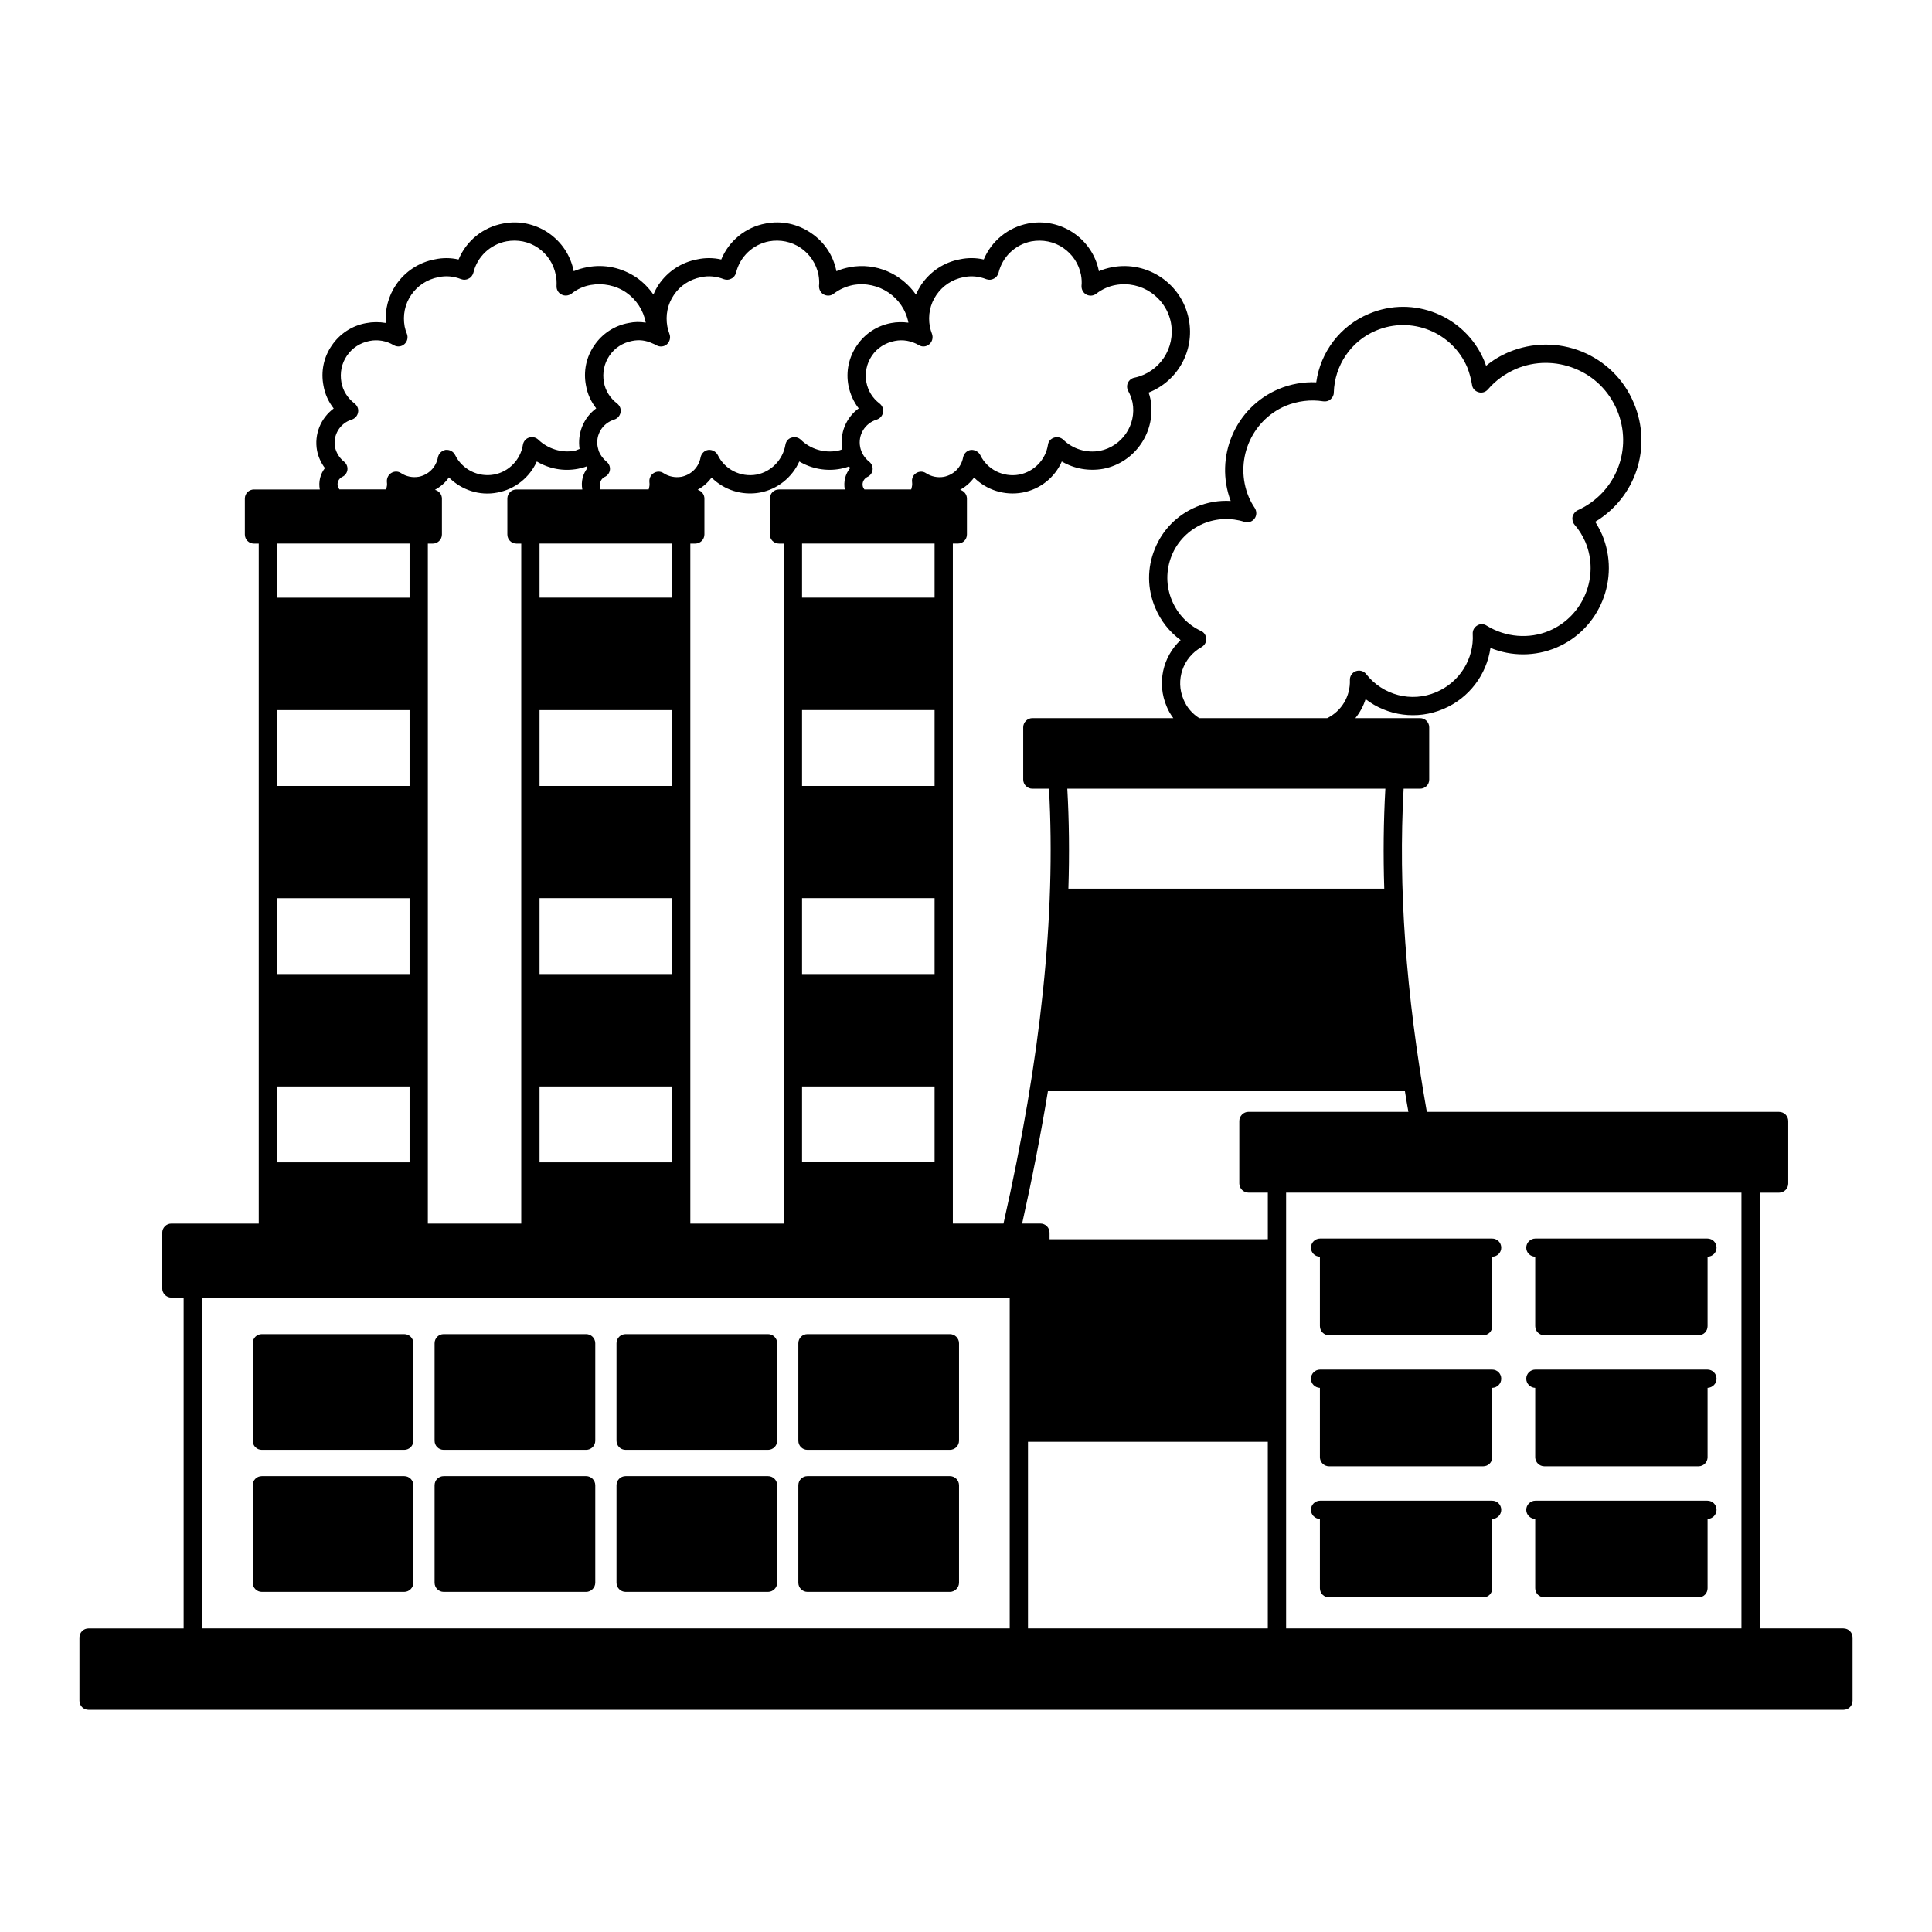 <?xml version="1.0" encoding="UTF-8"?>
<!-- Uploaded to: SVG Repo, www.svgrepo.com, Generator: SVG Repo Mixer Tools -->
<svg fill="#000000" width="800px" height="800px" version="1.1" viewBox="144 144 512 512" xmlns="http://www.w3.org/2000/svg">
 <g>
  <path d="m347.54 497.56h-37.738c-1.355 0-2.422 1.066-2.422 2.422v25.82c0 1.355 1.066 2.422 2.422 2.422h37.738c1.309 0 2.422-1.066 2.422-2.422v-25.82c0-1.355-1.113-2.422-2.422-2.422z"/>
  <path d="m299.33 497.56h-37.738c-1.355 0-2.422 1.066-2.422 2.422v25.82c0 1.355 1.066 2.422 2.422 2.422h37.738c1.309 0 2.422-1.066 2.422-2.422v-25.82c0-1.355-1.113-2.422-2.422-2.422z"/>
  <path d="m395.73 497.56h-37.738c-1.355 0-2.422 1.066-2.422 2.422v25.82c0 1.355 1.066 2.422 2.422 2.422h37.738c1.309 0 2.422-1.066 2.422-2.422v-25.82c0-1.355-1.113-2.422-2.422-2.422z"/>
  <path d="m251.13 497.56h-37.738c-1.355 0-2.422 1.066-2.422 2.422v25.82c0 1.355 1.066 2.422 2.422 2.422h37.738c1.309 0 2.422-1.066 2.422-2.422v-25.82c0-1.355-1.113-2.422-2.422-2.422z"/>
  <path d="m347.54 535.2h-37.738c-1.355 0-2.422 1.066-2.422 2.422v25.82c0 1.309 1.066 2.422 2.422 2.422h37.738c1.309 0 2.422-1.113 2.422-2.422v-25.82c0-1.355-1.113-2.422-2.422-2.422z"/>
  <path d="m299.33 535.2h-37.738c-1.355 0-2.422 1.066-2.422 2.422v25.82c0 1.309 1.066 2.422 2.422 2.422h37.738c1.309 0 2.422-1.113 2.422-2.422v-25.82c0-1.355-1.113-2.422-2.422-2.422z"/>
  <path d="m395.73 535.2h-37.738c-1.355 0-2.422 1.066-2.422 2.422v25.82c0 1.309 1.066 2.422 2.422 2.422h37.738c1.309 0 2.422-1.113 2.422-2.422v-25.82c0-1.355-1.113-2.422-2.422-2.422z"/>
  <path d="m251.13 535.2h-37.738c-1.355 0-2.422 1.066-2.422 2.422v25.82c0 1.309 1.066 2.422 2.422 2.422h37.738c1.309 0 2.422-1.113 2.422-2.422v-25.82c0-1.355-1.113-2.422-2.422-2.422z"/>
  <path d="m632.53 575.56h-22.188v-115.49h5.137c1.355 0 2.422-1.113 2.422-2.422v-16.566c0-1.309-1.066-2.422-2.422-2.422h-93.352c-5.57-31.488-7.606-59.586-6.152-85.648h4.359c1.355 0 2.422-1.066 2.422-2.422v-13.855c0-1.309-1.066-2.422-2.422-2.422h-17.148c1.211-1.5 2.133-3.195 2.711-5.039 5.766 4.457 13.66 5.57 20.59 2.617 6.832-2.859 11.48-9.105 12.5-16.18 5.57 2.277 11.867 2.277 17.488-0.098 11.531-4.894 16.957-18.312 12.109-29.891-0.531-1.164-1.113-2.324-1.84-3.441 10.707-6.441 15.211-19.715 10.223-31.488-2.617-6.25-7.508-11.047-13.758-13.613-6.25-2.519-13.129-2.469-19.379 0.145-2.18 0.922-4.215 2.133-6.008 3.633-0.145-0.484-0.34-0.969-0.531-1.453-5.039-11.82-18.699-17.344-30.473-12.352-7.606 3.148-12.887 10.125-14 18.168-3.344-0.145-6.781 0.438-9.98 1.793-11.531 4.894-17.051 18.02-12.691 29.648-3.051-0.195-6.199 0.34-9.105 1.551-5.039 2.133-8.961 6.055-10.996 11.141-2.082 5.039-2.035 10.609 0.098 15.598 1.453 3.488 3.777 6.394 6.734 8.574-4.746 4.457-6.348 11.434-3.684 17.633 0.438 1.113 1.066 2.133 1.742 3.051h-37.352c-1.309 0-2.422 1.113-2.422 2.422v13.855c0 1.355 1.113 2.422 2.422 2.422h4.41c1.84 33.426-2.082 71.164-12.062 115.25h-13.418v-180.21h1.309c1.355 0 2.422-1.066 2.422-2.422v-9.496c0-1.113-0.773-2.035-1.793-2.324 1.453-0.824 2.711-1.891 3.684-3.246 3.293 3.293 8.09 4.844 12.836 3.973 4.699-0.871 8.574-4.019 10.414-8.234 3.293 1.938 7.168 2.617 10.996 1.938 8.477-1.648 14.098-9.93 12.5-18.457-0.145-0.629-0.289-1.211-0.484-1.742 7.652-3.004 12.258-11.047 10.656-19.379-1.793-9.398-10.852-15.598-20.297-13.855-1.258 0.242-2.422 0.582-3.535 1.066-1.695-8.621-10.125-14.289-18.746-12.645-5.328 1.016-9.738 4.652-11.773 9.543-2.082-0.484-4.262-0.484-6.297-0.047-4.215 0.773-7.848 3.195-10.27 6.734-0.531 0.824-1.016 1.695-1.406 2.617-3.777-5.473-10.562-8.574-17.535-7.266-1.258 0.242-2.422 0.582-3.535 1.066-0.824-4.168-3.195-7.75-6.734-10.125-3.535-2.422-7.848-3.344-12.016-2.519-5.328 0.969-9.738 4.602-11.773 9.543-2.082-0.484-4.262-0.484-6.297-0.047-4.215 0.773-7.848 3.148-10.27 6.684-0.582 0.871-1.016 1.742-1.406 2.664-1.211-1.742-2.711-3.293-4.457-4.504-3.875-2.617-8.477-3.633-13.078-2.762-1.258 0.242-2.469 0.582-3.586 1.066-0.824-4.168-3.195-7.75-6.734-10.172-3.535-2.375-7.801-3.293-11.965-2.469-5.328 0.969-9.785 4.602-11.82 9.543-2.082-0.484-4.215-0.484-6.25-0.047-4.215 0.773-7.894 3.195-10.32 6.734-2.035 3.004-2.953 6.539-2.711 10.125-1.742-0.289-3.488-0.289-5.231 0.047-3.731 0.68-6.977 2.809-9.105 5.957-2.133 3.102-2.906 6.879-2.18 10.609 0.387 2.227 1.309 4.262 2.711 6.055-3.391 2.519-5.231 6.781-4.41 11.191 0.34 1.695 1.066 3.246 2.082 4.602-1.211 1.551-1.742 3.586-1.355 5.668h-17.441c-1.355 0-2.422 1.066-2.422 2.422v9.496c0 1.355 1.066 2.422 2.422 2.422h1.258v180.21l-23.152-0.004c-1.355 0-2.422 1.113-2.422 2.422v14.773c0 1.309 1.066 2.422 2.422 2.422l3.246 0.004v87.684h-25.188c-1.355 0-2.422 1.066-2.422 2.422v16.715c0 1.355 1.066 2.422 2.422 2.422h465.05c1.355 0 2.422-1.066 2.422-2.422v-16.715c0-1.359-1.066-2.422-2.422-2.422zm-415.11-123.53v-20.105h35.121v20.105zm0-49.898v-20.105h35.121v20.105zm0-49.848v-20.102h35.121v20.105zm0-49.895v-14.34h35.121v14.34zm41.855-28.582c1.453-0.824 2.762-1.891 3.684-3.293 3.344 3.344 8.137 4.941 12.836 4.019 4.699-0.871 8.574-4.019 10.465-8.234 3.246 1.938 7.121 2.664 10.898 1.938 0.773-0.145 1.551-0.34 2.277-0.629 0.098 0.145 0.145 0.289 0.242 0.438-1.211 1.551-1.742 3.586-1.355 5.621v0.047h-17.441c-1.355 0-2.422 1.066-2.422 2.422v9.496c0 1.355 1.066 2.422 2.422 2.422h1.258v180.21h-24.754v-180.21h1.309c1.309 0 2.422-1.066 2.422-2.422v-9.496c0.004-1.117-0.773-2.039-1.84-2.328zm27.711 178.22v-20.105h35.121v20.105zm0-49.898v-20.105h35.121v20.105zm0-49.848v-20.102h35.121v20.105zm0-49.895v-14.34h35.121v14.34zm41.902-28.582c1.453-0.824 2.711-1.891 3.684-3.246 3.293 3.293 8.09 4.844 12.836 3.973 4.652-0.871 8.527-4.019 10.414-8.234 3.246 1.938 7.168 2.664 10.949 1.938 0.773-0.145 1.5-0.34 2.227-0.629 0.098 0.145 0.195 0.289 0.289 0.438-1.258 1.551-1.793 3.586-1.406 5.668h-17.441c-1.355 0-2.422 1.066-2.422 2.422v9.496c0 1.355 1.066 2.422 2.422 2.422h1.258v180.21h-24.754v-180.21h1.309c1.309 0 2.422-1.066 2.422-2.422v-9.496c0.008-1.117-0.766-2.039-1.785-2.328zm27.664 178.22v-20.105h35.121v20.105zm0-49.898v-20.105h35.121v20.105zm0-49.848v-20.102h35.121v20.105zm0-49.895v-14.34h35.121v14.34zm123.43 223.71v49.461h-63.555v-49.461zm-282.47-38.223h214.07v87.684h-214.07zm287.32-27.809h120.67v115.49l-120.67 0.004zm26.012-80.559h-83.711c0.289-9.156 0.195-17.973-0.289-26.5h84.293c-0.484 8.625-0.582 17.441-0.293 26.5zm-48.441-63.996c0.824-0.484 1.309-1.309 1.258-2.227-0.047-0.922-0.582-1.742-1.406-2.082-3.441-1.598-6.152-4.457-7.652-7.992-1.648-3.875-1.648-8.09-0.098-11.965 1.551-3.828 4.555-6.832 8.379-8.477 3.488-1.453 7.363-1.598 10.852-0.484 1.016 0.34 2.082 0 2.711-0.824 0.629-0.824 0.629-1.938 0.098-2.809-0.629-0.922-1.164-1.891-1.598-2.906-3.926-9.398 0.438-20.199 9.738-24.172 3.195-1.309 6.637-1.742 9.98-1.211 0.727 0.098 1.406-0.047 1.938-0.531 0.531-0.438 0.871-1.066 0.871-1.793 0.195-7.168 4.555-13.66 11.191-16.422 9.398-3.973 20.199 0.438 24.172 9.738 0.629 1.598 1.016 3.148 1.258 4.602 0.098 0.969 0.773 1.695 1.695 1.984 0.922 0.289 1.891 0 2.519-0.727 2.035-2.375 4.555-4.168 7.41-5.426 5.039-2.133 10.609-2.133 15.648-0.098 5.086 2.035 9.012 5.957 11.141 10.949 4.359 10.32-0.242 21.992-10.414 26.594-0.68 0.34-1.164 0.969-1.355 1.695-0.145 0.773 0.047 1.551 0.531 2.133 1.164 1.309 2.133 2.906 2.859 4.555 3.828 9.105-0.484 19.668-9.543 23.543-5.379 2.277-11.578 1.742-16.617-1.355-0.727-0.484-1.695-0.531-2.469-0.047-0.824 0.484-1.258 1.309-1.211 2.227 0.387 6.637-3.488 12.836-9.688 15.453-6.539 2.809-14.145 0.824-18.555-4.797-0.629-0.824-1.742-1.113-2.711-0.773-0.969 0.34-1.648 1.309-1.598 2.375 0.145 4.262-2.18 8.188-6.008 10.078h-33.91c-1.84-1.164-3.293-2.809-4.168-4.941-2.227-5.144-0.145-11.152 4.75-13.867zm-40.695 117.67h94.609c0.289 1.84 0.582 3.633 0.922 5.473h-42.387c-1.309 0-2.422 1.113-2.422 2.422v16.566c0 1.309 1.113 2.422 2.422 2.422h5.137v12.352l-57.844 0.004v-1.742c0-1.309-1.066-2.422-2.422-2.422h-4.844c2.711-12.16 4.988-23.836 6.828-35.074zm-34.199-197.7c0.871 0.531 1.984 0.438 2.762-0.242 0.773-0.629 1.066-1.742 0.727-2.711-0.242-0.629-0.438-1.309-0.582-1.984-0.531-2.953 0.047-5.91 1.742-8.379 1.695-2.469 4.215-4.117 7.168-4.699 2.035-0.438 4.117-0.242 6.055 0.531 0.68 0.242 1.406 0.195 1.984-0.145 0.629-0.289 1.066-0.871 1.258-1.551 1.016-4.262 4.457-7.508 8.719-8.332 2.953-0.531 5.957 0.047 8.43 1.742 2.469 1.695 4.117 4.215 4.699 7.121 0.195 1.113 0.242 2.035 0.145 2.906-0.047 0.922 0.387 1.84 1.258 2.324 0.824 0.438 1.84 0.387 2.617-0.195 1.551-1.211 3.293-1.984 5.137-2.324 6.832-1.258 13.371 3.246 14.68 9.98 1.258 6.734-3.004 13.176-9.688 14.582-0.773 0.145-1.406 0.68-1.742 1.406-0.289 0.68-0.242 1.5 0.145 2.18 0.484 0.871 0.871 1.891 1.113 3.004 1.113 5.91-2.809 11.625-8.672 12.789-3.488 0.629-7.121-0.438-9.688-2.953-0.68-0.629-1.598-0.824-2.469-0.531-0.871 0.289-1.5 1.016-1.598 1.938-0.629 3.926-3.684 7.074-7.606 7.848-4.262 0.773-8.477-1.355-10.32-5.184-0.484-0.922-1.5-1.453-2.519-1.355-1.016 0.145-1.84 0.969-2.035 1.984-0.484 2.617-2.469 4.602-5.086 5.137-1.648 0.289-3.344-0.047-4.746-0.969-0.773-0.531-1.793-0.531-2.617 0-0.773 0.484-1.211 1.406-1.066 2.375 0.098 0.68-0.047 1.309-0.242 1.938h-12.402c-0.195-0.289-0.387-0.582-0.438-0.922-0.195-0.969 0.34-1.938 1.211-2.375 0.773-0.34 1.309-1.066 1.406-1.891 0.098-0.824-0.242-1.648-0.922-2.18-1.258-1.016-2.082-2.375-2.375-3.875-0.629-3.195 1.258-6.297 4.41-7.266 0.871-0.289 1.5-1.016 1.648-1.891 0.195-0.922-0.195-1.793-0.922-2.375-1.84-1.406-3.051-3.344-3.488-5.621-0.438-2.469 0.047-4.941 1.453-7.023s3.586-3.441 6.055-3.926c2.188-0.438 4.418-0.047 6.402 1.113zm-70.629-0.484c0.387 0.145 0.773 0.34 1.113 0.531 0.871 0.484 1.984 0.387 2.762-0.289 0.727-0.68 1.016-1.742 0.68-2.664-0.242-0.68-0.438-1.355-0.582-2.035-0.531-2.953 0.047-5.91 1.742-8.379 1.648-2.469 4.215-4.117 7.168-4.699 1.984-0.438 4.117-0.242 6.055 0.531 0.68 0.242 1.406 0.195 1.984-0.145 0.629-0.289 1.066-0.871 1.258-1.551 1.016-4.262 4.457-7.508 8.719-8.332 2.953-0.531 5.91 0.047 8.43 1.742 2.469 1.695 4.117 4.262 4.699 7.121 0.195 1.113 0.242 2.035 0.145 2.906-0.047 0.969 0.438 1.891 1.258 2.324 0.871 0.438 1.891 0.387 2.664-0.242 1.453-1.113 3.195-1.891 5.086-2.277 6.781-1.211 13.371 3.195 14.68 9.98-1.5-0.195-3.051-0.195-4.555 0.098-3.731 0.68-6.977 2.809-9.105 5.957-2.133 3.102-2.953 6.879-2.227 10.656 0.438 2.18 1.355 4.262 2.711 6.008-3.344 2.422-5.086 6.59-4.359 10.852-0.438 0.195-0.871 0.289-1.309 0.387-3.488 0.629-7.121-0.438-9.688-2.953-0.68-0.629-1.598-0.824-2.469-0.531-0.871 0.242-1.453 1.016-1.598 1.891-0.68 3.973-3.731 7.121-7.606 7.894-4.262 0.773-8.477-1.355-10.32-5.184-0.484-0.922-1.453-1.453-2.519-1.355-1.016 0.145-1.84 0.969-2.035 1.984-0.484 2.617-2.469 4.602-5.086 5.137-1.648 0.289-3.344-0.047-4.746-0.969-0.773-0.531-1.793-0.531-2.617 0-0.773 0.484-1.211 1.406-1.113 2.375 0.098 0.68 0 1.309-0.195 1.938h-12.836c0.047-0.289 0.047-0.629 0-0.922-0.195-0.969 0.289-1.938 1.164-2.375 0.773-0.34 1.309-1.066 1.406-1.891s-0.242-1.648-0.922-2.18c-0.871-0.727-1.598-1.695-2.035-2.762-0.098-0.34-0.195-0.727-0.289-1.113-0.629-3.195 1.258-6.297 4.41-7.266 0.871-0.289 1.5-1.016 1.648-1.891 0.195-0.922-0.195-1.793-0.922-2.375-1.84-1.406-3.102-3.391-3.488-5.621-0.438-2.469 0.047-4.941 1.453-7.023 1.406-2.082 3.535-3.441 6.008-3.926 1.84-0.379 3.586-0.188 5.379 0.637zm-79.641 20.203c0.871-0.289 1.5-1.016 1.648-1.891 0.195-0.922-0.195-1.793-0.922-2.375-1.84-1.406-3.102-3.391-3.488-5.621-0.438-2.469 0.047-4.988 1.453-7.023 1.406-2.082 3.535-3.441 6.008-3.926 2.18-0.438 4.457-0.047 6.394 1.113 0.922 0.531 2.082 0.438 2.859-0.289 0.773-0.68 1.016-1.793 0.629-2.762-0.289-0.629-0.438-1.309-0.582-1.891-0.531-2.953 0.047-5.91 1.742-8.379 1.695-2.469 4.215-4.117 7.219-4.699 1.984-0.438 4.07-0.242 6.008 0.531 0.68 0.242 1.406 0.195 1.984-0.145 0.629-0.289 1.066-0.871 1.258-1.551 1.016-4.262 4.457-7.508 8.77-8.332 2.953-0.531 5.91 0.047 8.379 1.742 2.469 1.695 4.117 4.215 4.699 7.219 0.195 0.871 0.242 1.793 0.195 2.906-0.047 0.922 0.484 1.84 1.309 2.227 0.824 0.438 1.84 0.34 2.617-0.195 1.5-1.211 3.195-1.984 5.086-2.324 3.293-0.582 6.684 0.098 9.445 1.984 2.711 1.891 4.555 4.699 5.184 7.992-1.5-0.242-3.004-0.242-4.555 0.098-3.731 0.68-6.977 2.809-9.105 5.957-2.133 3.102-2.906 6.879-2.18 10.609 0.387 2.227 1.309 4.262 2.711 6.055-3.293 2.422-5.039 6.539-4.41 10.754-0.438 0.145-0.871 0.387-1.309 0.484-3.441 0.629-7.074-0.484-9.641-2.953-0.68-0.629-1.598-0.824-2.469-0.531-0.824 0.242-1.453 1.016-1.598 1.891-0.629 3.973-3.731 7.168-7.652 7.894-4.215 0.773-8.43-1.355-10.32-5.184-0.484-0.969-1.5-1.453-2.519-1.355-1.016 0.195-1.84 0.969-2.035 1.984-0.484 2.617-2.469 4.602-5.039 5.137-1.695 0.289-3.344-0.047-4.746-0.969-0.773-0.531-1.793-0.531-2.617 0-0.773 0.484-1.211 1.453-1.113 2.375 0.098 0.68 0 1.309-0.242 1.938h-12.352c-0.195-0.289-0.34-0.582-0.438-0.922-0.195-0.969 0.289-1.938 1.164-2.375 0.773-0.34 1.309-1.066 1.406-1.891s-0.242-1.648-0.922-2.18c-1.211-0.969-2.035-2.324-2.375-3.828-0.578-3.184 1.312-6.332 4.461-7.301z"/>
  <path d="m539.42 541.7h-45.586c-1.309 0-2.422 1.066-2.422 2.422 0 1.309 1.066 2.375 2.375 2.422v18.359c0 1.355 1.113 2.422 2.422 2.422h40.836c1.355 0 2.422-1.066 2.422-2.422v-18.359c1.309-0.047 2.375-1.113 2.375-2.422 0-1.355-1.066-2.422-2.422-2.422z"/>
  <path d="m539.42 506.96h-45.586c-1.309 0-2.422 1.066-2.422 2.422 0 1.309 1.066 2.375 2.375 2.422v18.359c0 1.355 1.113 2.422 2.422 2.422h40.836c1.355 0 2.422-1.066 2.422-2.422v-18.359c1.309-0.047 2.375-1.113 2.375-2.422 0-1.355-1.066-2.422-2.422-2.422z"/>
  <path d="m539.42 472.23h-45.586c-1.309 0-2.422 1.066-2.422 2.422 0 1.309 1.066 2.375 2.375 2.375v18.41c0 1.355 1.113 2.422 2.422 2.422h40.836c1.355 0 2.422-1.066 2.422-2.422v-18.41c1.309 0 2.375-1.066 2.375-2.375 0-1.355-1.066-2.422-2.422-2.422z"/>
  <path d="m596.48 472.23h-45.586c-1.309 0-2.422 1.066-2.422 2.422 0 1.309 1.066 2.375 2.375 2.375v18.41c0 1.355 1.113 2.422 2.422 2.422h40.836c1.355 0 2.422-1.066 2.422-2.422v-18.41c1.309 0 2.375-1.066 2.375-2.375 0-1.355-1.066-2.422-2.422-2.422z"/>
  <path d="m596.48 506.96h-45.586c-1.309 0-2.422 1.066-2.422 2.422 0 1.309 1.066 2.375 2.375 2.422v18.359c0 1.355 1.113 2.422 2.422 2.422h40.836c1.355 0 2.422-1.066 2.422-2.422v-18.359c1.309-0.047 2.375-1.113 2.375-2.422 0-1.355-1.066-2.422-2.422-2.422z"/>
  <path d="m596.48 541.7h-45.586c-1.309 0-2.422 1.066-2.422 2.422 0 1.309 1.066 2.375 2.375 2.422v18.359c0 1.355 1.113 2.422 2.422 2.422h40.836c1.355 0 2.422-1.066 2.422-2.422v-18.359c1.309-0.047 2.375-1.113 2.375-2.422 0-1.355-1.066-2.422-2.422-2.422z"/>
 </g>
</svg>